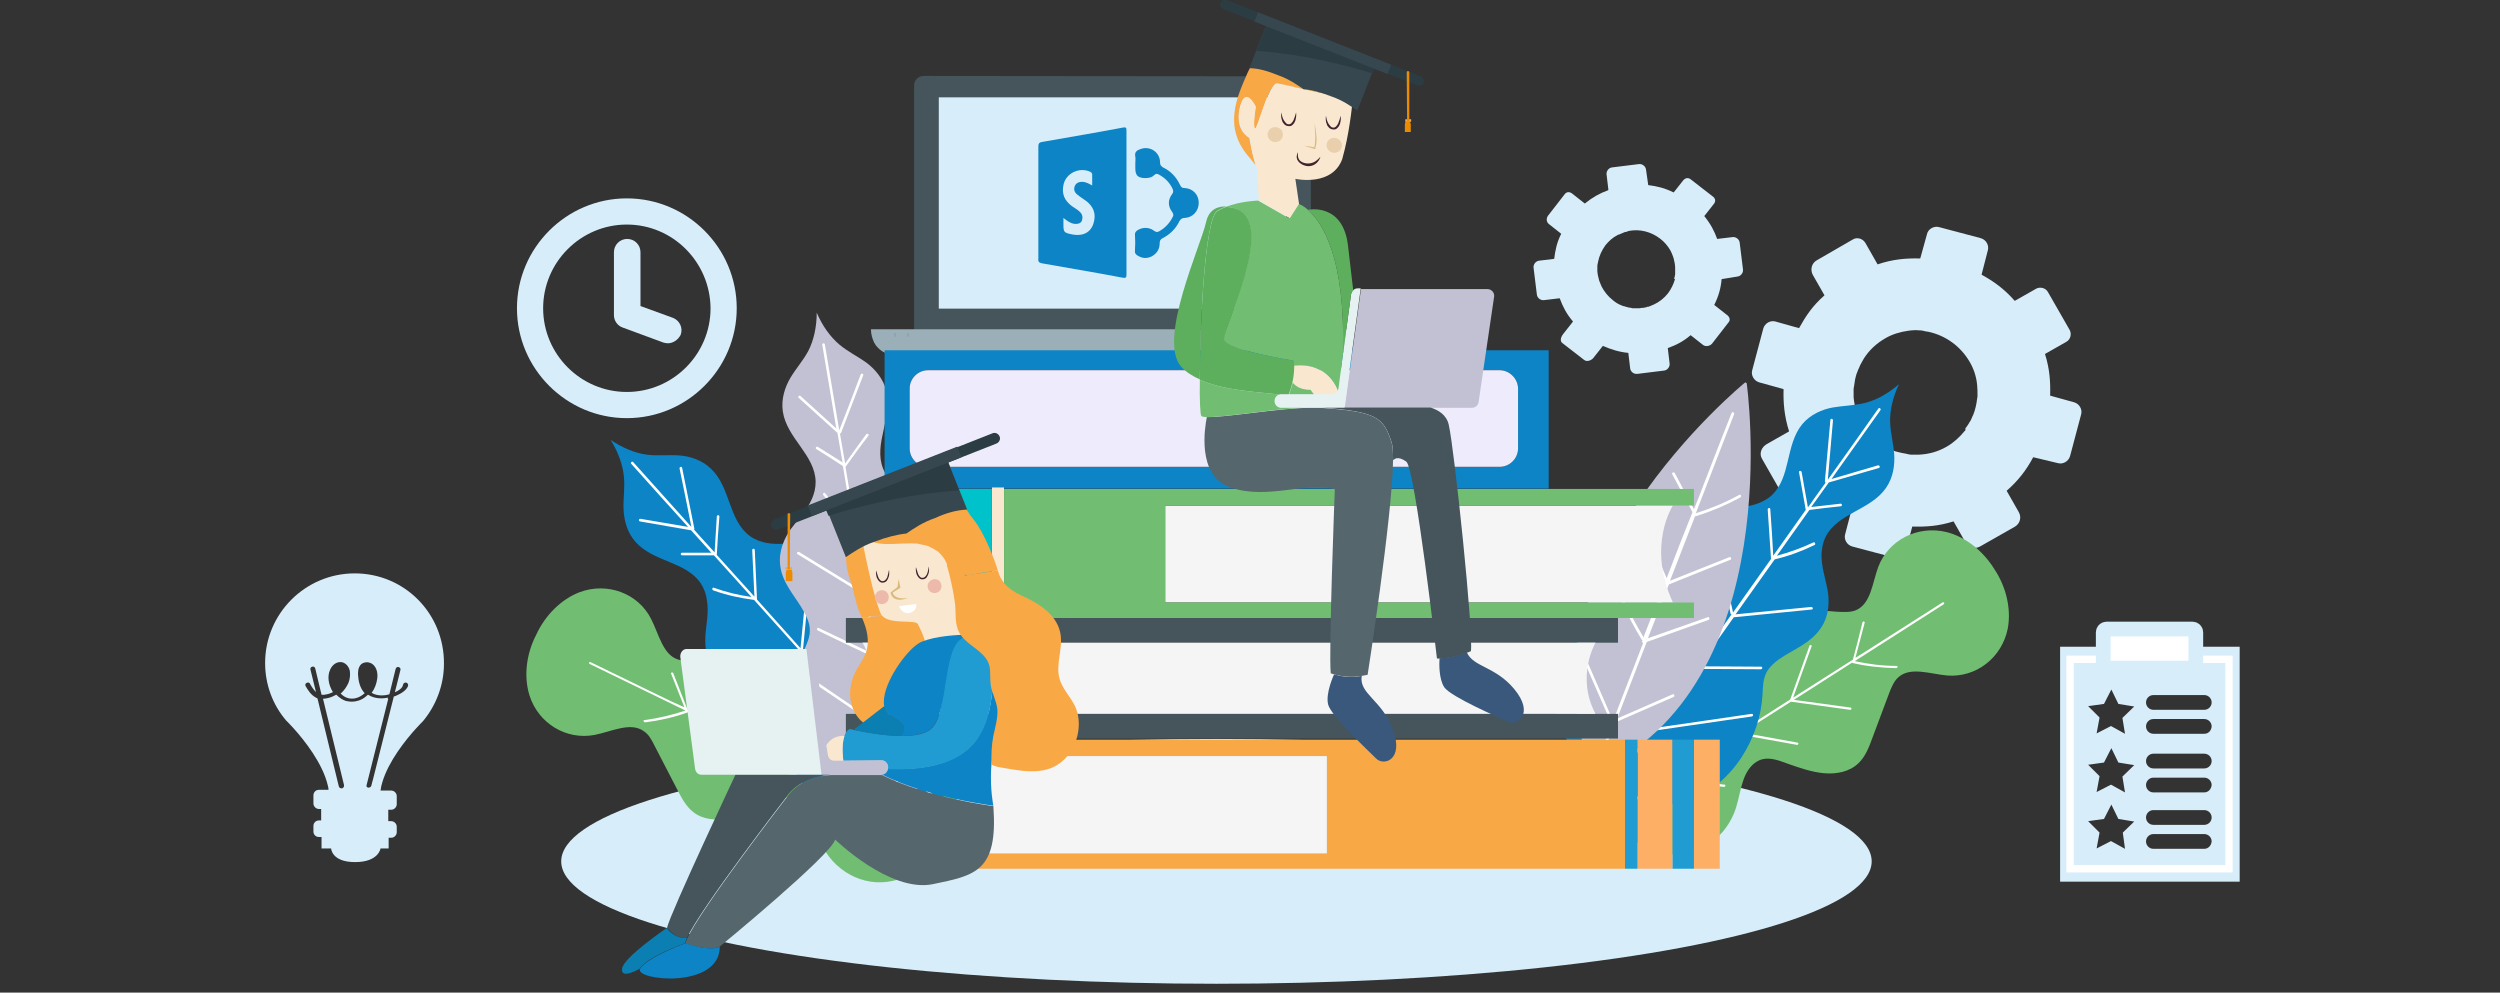<?xml version="1.0" encoding="utf-8"?>
<!-- Generator: Adobe Illustrator 19.1.1, SVG Export Plug-In . SVG Version: 6.00 Build 0)  -->
<svg version="1.1" id="Layer_1" xmlns="http://www.w3.org/2000/svg" xmlns:xlink="http://www.w3.org/1999/xlink" x="0px" y="0px"
	 viewBox="275 7.8 678 269.2" style="enable-background:new 275 7.8 678 269.2;" xml:space="preserve">
<rect x="275" y="7.8" width="678" height="269.2" fill="#333333" stroke="none"/>
<style type="text/css">
	.st0{fill:#45555B;}
	.st1{fill:#9AAFB7;}
	.st2{fill:#90A4AE;}
	.st3{fill:#D7EDF9;}
	.st4{fill:#71BE72;}
	.st5{fill:#FFFFFF;}
	.st6{fill:#0C84C6;}
	.st7{fill:#C1C1D3;}
	.st8{fill:#FEAF66;}
	.st9{fill:#F9A846;}
	.st10{fill:#F5F5F5;}
	.st11{fill:#F9E8CF;}
	.st12{fill:#00C2CB;}
	.st13{fill:#EDEBFC;}
	.st14{fill:#209CD3;}
	.st15{fill:#39587C;}
	.st16{fill:#55676D;}
	.st17{fill:#E6F2F2;}
	.st18{fill:#5DAF5D;}
	.st19{fill:#EACFAC;}
	.st20{fill:#D8BA7C;}
	.st21{fill:#42222F;}
	.st22{fill:#0B7FB2;}
	.st23{fill:#EDB9AB;}
	.st24{fill:#37474F;}
	.st25{fill:#2B3C42;}
	.st26{fill:#ED8B00;}
	.st27{fill:#F4A647;}
	.st28{fill:none;stroke:#FFFFFF;stroke-width:2;stroke-miterlimit:10;}
	.st29{fill:#FFFFFF;stroke:#D7EDF9;stroke-width:4;stroke-miterlimit:10;}
</style>
<g>
	<g id="_Group_6_2_">
		<path id="_Path_4_2_" class="st0" d="M525.5,28.4c-1.5,0-2.6,1.2-2.6,2.6l0,0l0,0v66.1c0,1.5,1.2,2.7,2.6,2.7l0,0h102.4
			c1.5,0,2.6-1.2,2.6-2.6l0,0V31.1c0-1.5-1.2-2.6-2.6-2.6l0,0L525.5,28.4L525.5,28.4z"/>
		<path class="st1" d="M640.4,101.9c0.2-0.2,0.3-0.5,0.5-0.7c0.7-1.1,1.2-2.5,1.2-4.1H511.2c0,1.4,0.4,2.6,0.9,3.7h0
			c0,0,0.1,0.1,0.1,0.1c0,0,0,0,0,0c0.2,0.4,0.4,0.7,0.7,1c0,0,0,0,0,0c0.8,0.9,1.7,1.5,2.8,1.8c0.1,0,0.1,0,0.2,0
			c0.3,0.1,0.7,0.1,1,0.1h119.4C637.9,104,639.3,103.2,640.4,101.9C640.4,101.9,640.4,101.9,640.4,101.9z"/>
		<path id="_Path_7_1_" class="st2" d="M521.5,99.2c-0.3,0-0.6-0.3-0.6-0.6c0-0.3,0.3-0.6,0.6-0.6"/>
		<path id="_Path_9_1_" class="st2" d="M518,99.2c-0.3,0-0.6-0.3-0.6-0.6c0-0.3,0.3-0.6,0.6-0.6"/>
	</g>
	<g id="_Group_2-2_2_">
		<rect x="529.6" y="34.2" class="st3" width="94.2" height="57.3"/>
	</g>
</g>
<path class="st3" d="M752.9,132.3l5.2,9.1c0.8,1.5,2.7,2,4.2,1.1l5.8-3.3l0,0c2.4,2.5,5.6,5.1,9,7l-1.7,6.5
	c-0.4,1.4,0.5,2.9,1.9,3.3l11.3,3c1.4,0.4,2.9-0.5,3.3-1.9l1.7-6.5l0,0c3.7,0.1,7.1-0.1,11.2-1.4l3.3,5.8c0.8,1.3,2.5,1.8,3.9,1
	l9.5-5.4c1.3-0.8,1.8-2.5,1-3.9l-3.3-5.8l0,0c3.2-2.8,5.4-5.7,7.2-9.1l6.7,1.6c1.4,0.4,2.9-0.5,3.3-1.9l3-11.3
	c0.4-1.4-0.5-2.9-1.9-3.3l-6.5-1.8l0,0c0.1-3.7-0.1-7.2-1.4-11.3l5.8-3.3c1.1-0.6,1.5-2.1,0.9-3.2l-5.9-10.3
	c-0.6-1.1-2.1-1.5-3.2-0.9l-5.8,3.3l0,0c-2.8-3.2-5.7-5.3-9-7.1l1.7-6.6c0.4-1.4-0.5-2.9-1.9-3.3l-11.3-3c-1.4-0.4-3,0.5-3.3,1.9
	l-1.8,6.5l-0.1,0.1c-3.7-0.1-7.4,0.2-11.5,1.6l-3.3-5.8c-0.7-1.2-2.3-1.7-3.5-0.9l-9.7,5.6c-1.4,0.8-1.8,2.5-1.1,3.9l3.2,5.6l0,0
	c-3.2,2.8-5,5.5-6.9,8.9l-6.4-1.8c-1.4-0.4-2.9,0.5-3.3,1.9l-3,11.3c-0.4,1.4,0.5,2.9,1.9,3.3l6.5,1.8l0.1,0.1
	c-0.1,3.7,0.2,7.3,1.5,11.4l-5.8,3.3C752.6,129,752,130.9,752.9,132.3z M807.8,124.7c-1.3,1.6-2.9,3.1-4.8,4.2
	c-2.4,1.4-5,2.1-7.6,2.2c-0.3,0-0.5,0-0.8,0c-0.1,0-0.3,0-0.4,0c-0.3,0-0.5,0-0.8,0c-0.3,0-0.5,0-0.8-0.1c-0.1,0-0.3,0-0.4-0.1
	c-0.5-0.1-1.1-0.2-1.6-0.3c-0.1,0-0.3-0.1-0.4-0.1c-0.3-0.1-0.5-0.1-0.8-0.2c-0.1,0-0.3-0.1-0.4-0.1c-0.3-0.1-0.5-0.2-0.8-0.3
	c-0.1-0.1-0.2-0.1-0.4-0.2c-0.2-0.1-0.3-0.2-0.5-0.2c-0.2-0.1-0.4-0.2-0.6-0.3c-0.2-0.1-0.5-0.3-0.7-0.4c-0.3-0.2-0.6-0.4-0.9-0.6
	c-0.2-0.1-0.3-0.2-0.4-0.3c-0.2-0.2-0.4-0.3-0.7-0.5c-0.3-0.3-0.6-0.5-0.9-0.8c-0.2-0.2-0.4-0.4-0.6-0.6c-1-1-1.8-2.1-2.6-3.4
	c-1.3-2.3-2-4.7-2.2-7.1c0-0.4,0-0.8,0-1.2c0-0.3,0-0.5,0-0.8c0-0.3,0-0.5,0.1-0.8c0.1-0.7,0.2-1.3,0.3-2c0.1-0.3,0.1-0.5,0.2-0.8
	c0.1-0.4,0.2-0.8,0.4-1.2c0.1-0.3,0.2-0.5,0.3-0.8c0.1-0.1,0.1-0.2,0.2-0.4c0.1-0.2,0.2-0.5,0.3-0.7c0.2-0.4,0.4-0.7,0.6-1.1
	c0.1-0.2,0.3-0.5,0.4-0.7c1.4-2.2,3.3-4,5.7-5.4c2-1.2,4.2-1.8,6.3-2.1c0.3,0,0.5-0.1,0.8-0.1c0.8-0.1,1.6-0.1,2.4,0
	c0.3,0,0.5,0,0.8,0.1c0.1,0,0.3,0,0.4,0.1c0.4,0.1,0.8,0.1,1.2,0.2c4.5,1,8.5,3.8,11,8c1.2,2,1.9,4.2,2.1,6.4
	c0.1,0.9,0.1,1.9,0.1,2.8c0,0.3,0,0.6-0.1,0.9c-0.1,0.8-0.2,1.5-0.4,2.3c-0.2,0.8-0.4,1.5-0.7,2.2c-0.1,0.1-0.1,0.2-0.2,0.4
	c-0.1,0.2-0.2,0.5-0.3,0.7c-0.1,0.2-0.2,0.5-0.4,0.7c-0.3,0.5-0.5,0.9-0.9,1.4c-0.1,0.1-0.2,0.3-0.3,0.4
	C808.1,124.4,808,124.6,807.8,124.7z"/>
<path class="st3" d="M698.8,100.9l5.8,4.5c0.7,0.6,1.9,0.2,2.5-0.5l2.6-3.3l0,0c2,0.9,4.5,1.7,6.9,1.9l0.5,4.2
	c0.1,0.9,1,1.6,1.9,1.5l7.3-0.9c0.9-0.1,1.6-1,1.5-1.9l-0.5-4.2l0,0c2.2-0.8,4.1-1.7,6.2-3.5l3.3,2.6c0.7,0.6,1.9,0.4,2.5-0.3
	l4.5-5.8c0.6-0.7,0.2-1.6-0.6-2.1l-3.3-2.6l0,0c1.2-2.4,1.8-4.6,2-7l4.3-0.7c0.9-0.1,1.6-1,1.5-1.9l-0.9-7.3c-0.1-0.9-1-1.6-1.9-1.5
	l-4.2,0.5l0,0c-0.8-2.2-1.8-4.1-3.5-6.2l2.6-3.3c0.6-0.7,0.4-1.6-0.4-2.1l-5.8-4.5c-0.7-0.6-1.5-0.5-2.1,0.2l-2.6,3.3l0,0
	c-2.4-1.2-4.5-1.7-6.9-2l-0.6-4.2c-0.1-0.9-1-1.6-1.9-1.5l-7.3,0.9c-0.9,0.1-1.6,1-1.5,1.9l0.5,4.2l-0.1,0.1
	c-2.2,0.8-4.2,1.9-6.3,3.6l-3.3-2.6c-0.7-0.6-1.5-0.7-2.1,0l-4.5,5.8c-0.6,0.7-0.6,1.8,0.2,2.4l3.3,2.6l0,0
	c-1.2,2.4-1.6,4.4-1.9,6.8l-4.1,0.5c-0.9,0.1-1.6,1-1.5,1.9l0.9,7.3c0.1,0.9,1,1.6,1.9,1.5l4.2-0.5l0.1,0c0.8,2.2,1.8,4.2,3.6,6.3
	l-2.6,3.3C698.2,99.3,698,100.4,698.8,100.9z M729.2,83.7c-0.4,1.3-1,2.5-1.8,3.6c-1.1,1.4-2.4,2.4-3.9,3.1
	c-0.2,0.1-0.3,0.1-0.5,0.2c-0.1,0-0.2,0.1-0.2,0.1c-0.2,0.1-0.3,0.1-0.5,0.2c-0.2,0.1-0.3,0.1-0.5,0.1c-0.1,0-0.2,0-0.2,0.1
	c-0.3,0.1-0.7,0.1-1,0.2c-0.1,0-0.2,0-0.3,0c-0.2,0-0.3,0-0.5,0.1c-0.1,0-0.2,0-0.3,0c-0.2,0-0.3,0-0.5,0c-0.1,0-0.2,0-0.3,0
	c-0.1,0-0.2,0-0.4,0c-0.1,0-0.3,0-0.4,0c-0.2,0-0.3,0-0.5-0.1c-0.2,0-0.4-0.1-0.7-0.1c-0.1,0-0.2,0-0.3-0.1c-0.2,0-0.3-0.1-0.5-0.1
	c-0.2-0.1-0.5-0.2-0.7-0.2c-0.2-0.1-0.3-0.1-0.5-0.2c-0.8-0.3-1.6-0.8-2.3-1.4c-1.3-1-2.3-2.3-3-3.6c-0.1-0.2-0.2-0.5-0.3-0.7
	c-0.1-0.2-0.1-0.3-0.2-0.5c-0.1-0.2-0.1-0.3-0.2-0.5c-0.1-0.4-0.2-0.8-0.3-1.2c0-0.2-0.1-0.3-0.1-0.5c0-0.3-0.1-0.5-0.1-0.8
	c0-0.2,0-0.3,0-0.5c0-0.1,0-0.2,0-0.3c0-0.2,0-0.3,0-0.5c0-0.3,0-0.5,0.1-0.8c0-0.2,0.1-0.3,0.1-0.5c0.3-1.6,1-3.1,2-4.5
	c0.9-1.1,2-2.1,3.2-2.7c0.1-0.1,0.3-0.2,0.5-0.2c0.5-0.2,0.9-0.4,1.4-0.6c0.2-0.1,0.3-0.1,0.5-0.1c0.1,0,0.2,0,0.2-0.1
	c0.2-0.1,0.5-0.1,0.7-0.2c2.8-0.5,5.8,0.2,8.3,2.1c1.2,0.9,2.1,2,2.8,3.2c0.3,0.5,0.5,1.1,0.7,1.6c0.1,0.2,0.1,0.4,0.2,0.6
	c0.1,0.5,0.2,0.9,0.3,1.4c0.1,0.5,0.1,1,0.1,1.5c0,0.1,0,0.2,0,0.3c0,0.2,0,0.3,0,0.5s0,0.3,0,0.5c0,0.3-0.1,0.7-0.2,1
	c0,0.1,0,0.2-0.1,0.3C729.3,83.5,729.3,83.6,729.2,83.7z"/>
<g>
	<g>
		<path class="st3" d="M445,121.2c-16.4,0-29.8-13.4-29.8-29.8s13.4-29.8,29.8-29.8c16.4,0,29.8,13.4,29.8,29.8
			S461.4,121.2,445,121.2z M445,68.7c-12.5,0-22.7,10.2-22.7,22.7c0,12.5,10.2,22.7,22.7,22.7c12.5,0,22.7-10.2,22.7-22.7
			C467.6,78.9,457.5,68.7,445,68.7z"/>
	</g>
	<g>
		<path class="st3" d="M456.1,100.9c-0.4,0-0.8-0.1-1.2-0.2l-11.1-4.1c-1.4-0.5-2.3-1.9-2.3-3.3V76.2c0-2,1.6-3.6,3.6-3.6
			c2,0,3.6,1.6,3.6,3.6v14.6l8.8,3.2c1.8,0.7,2.8,2.7,2.1,4.6C458.9,100,457.5,100.9,456.1,100.9z"/>
	</g>
</g>
<path class="st3" d="M378.6,197.3c-1.4,0-2.6-0.3-3.7-1c-0.2,0.2-0.5,0.4-0.7,0.6c-1.1,0.9-2.5,1.3-3.7,1.3c-0.5,0-1.1-0.1-1.6-0.2
	c-0.9-0.3-1.8-0.9-2.6-1.7c-0.7,0.4-1.4,0.7-2.2,0.9c-0.5,0.1-0.9,0.2-1.4,0.2l5.7,23.4c0,0.1,0,0.1,0,0.2h6c0-0.1,0-0.1,0-0.2
	l5.9-23.5C379.7,197.3,379.1,197.3,378.6,197.3z M371.2,163.3c-13.4,0-24.3,10.9-24.3,24.3c0,5.9,2.1,11.4,5.7,15.6c0,0,0,0,0,0
	c0,0,0,0,0.1,0.1c0.3,0.3,1,1,1.9,2c0,0,0,0,0,0c2.9,3.2,7.9,9.5,9.3,15.5c0.1,0.4,0.2,0.8,0.2,1.2h-2.6c-0.9,0-1.5,0.7-1.5,1.5v2.2
	c0,0.8,0.7,1.5,1.5,1.5h0.6v3.1h-0.6c-0.9,0-1.5,0.7-1.5,1.5v1.5c0,0.9,0.7,1.5,1.5,1.5h0.7v3.1h2.6c0,0,0.1,3.7,6.5,3.7
	c6.4,0,6.9-3.7,6.9-3.7h2.2V235h0.7c0.8,0,1.5-0.7,1.5-1.5V232c0-0.8-0.7-1.5-1.5-1.5h-0.8v-3.1h0.8c0.8,0,1.5-0.7,1.5-1.5v-2.2
	c0-0.8-0.7-1.5-1.5-1.5h-2.9c0.1-0.4,0.1-0.8,0.2-1.2c0.1-0.4,0.2-0.8,0.3-1.1c1.7-5.7,6.3-11.4,9-14.4c0,0,0,0,0,0
	c0.9-1,1.6-1.7,1.9-2c0,0,0.1-0.1,0.1-0.1c0,0,0,0,0,0c3.5-4.2,5.7-9.7,5.7-15.6C395.5,174.2,384.7,163.3,371.2,163.3z M382.8,196.3
	c-0.3,0.2-0.7,0.3-1,0.4l-5.6,22.3v0l-0.3,1.1v0l-0.2,0.8c-0.1,0.3-0.4,0.5-0.7,0.5c-0.1,0-0.1,0-0.2,0c-0.3-0.1-0.5-0.4-0.5-0.7
	c0-0.1,0-0.1,0-0.2l5.9-23.5c-0.6,0.1-1.1,0.2-1.7,0.2c-1.4,0-2.6-0.3-3.7-1c-0.2,0.2-0.5,0.4-0.7,0.6c-1.1,0.9-2.5,1.3-3.7,1.3
	c-0.5,0-1.1-0.1-1.6-0.2c-0.9-0.3-1.8-0.9-2.6-1.7c-0.7,0.4-1.4,0.7-2.2,0.9c-0.5,0.1-0.9,0.2-1.4,0.2l5.7,23.4c0,0.1,0,0.1,0,0.2
	c0,0.3-0.2,0.6-0.5,0.7c-0.1,0-0.1,0-0.2,0c-0.3,0-0.6-0.2-0.7-0.5l-0.2-0.8l-5.6-23.1c-0.2-0.1-0.3-0.1-0.4-0.2
	c-1.4-0.7-2.2-2.1-2.8-3.1c-0.2-0.3-0.1-0.8,0.3-0.9c0.3-0.2,0.8-0.1,0.9,0.3c0.5,0.9,1,1.6,1.6,2.2l-1.5-6.1
	c-0.1-0.4,0.1-0.7,0.5-0.8c0.4-0.1,0.7,0.1,0.8,0.5l1.7,7.1c0.5,0.1,1,0,1.4-0.1c0.6-0.1,1.1-0.3,1.7-0.6c-1.2-1.9-1.6-4.2-0.8-6
	c0.5-1.3,1.8-2.4,3.3-2.1c1.2,0.3,2,1.5,2.1,2.6c0.1,0.9,0,2-0.4,3c-0.5,1.1-1.2,2.1-2.1,2.9c0.6,0.6,1.2,1,1.9,1.2
	c1.3,0.4,2.8,0.1,4.1-0.9c0.2-0.1,0.3-0.3,0.5-0.4c-1.4-1.5-1.7-3.5-1.8-5c0-0.5-0.1-2,0.9-2.9c0.5-0.4,1.1-0.5,1.7-0.5
	c0.8,0.1,1.5,0.5,1.9,1.1c0.6,0.8,0.9,2,0.7,3.4c-0.2,1.4-0.7,2.7-1.5,3.8c0.8,0.5,1.8,0.7,2.8,0.7c0.7,0,1.3-0.1,2-0.3l1.7-6.9
	c0.1-0.4,0.5-0.6,0.8-0.5c0.4,0.1,0.6,0.5,0.5,0.8l-1.5,6c0,0,0,0,0.1,0c0.9-0.4,2-1.1,2.1-2c0.1-0.4,0.4-0.6,0.8-0.6
	c0.4,0.1,0.6,0.4,0.6,0.8C385.5,194.5,384.6,195.5,382.8,196.3z"/>
<ellipse class="st3" cx="604.9" cy="241.4" rx="177.7" ry="33.2"/>
<g>
	<g>
		<g>
			<path class="st4" d="M484.6,183.5c3.2,0.8,5.6,3.4,7.1,6.5c1.5,3.1,2.3,6.6,3.1,10.1c0.5,2.2,1,4.6,2.5,6.1
				c1.8,1.8,4.6,2.1,7.3,1.5c2.6-0.5,5.2-1.7,7.8-2.3c8.1-2.1,16.7,1.4,20.4,8.9c2.8,5.7,2.2,13.4-1.1,19.5
				c-2.7,6.4-8.4,11.6-14.6,12.9c-8.1,1.8-16.2-2.8-19.6-10.5c-1.1-2.5-1.8-5.2-3-7.5c-1.2-2.4-3.1-4.5-5.7-4.7
				c-2.1-0.2-4.3,0.8-6.4,1.8c-3.2,1.6-6.5,3.2-9.8,3.9c-3.4,0.7-6.9,0.4-9.5-1.6c-2.1-1.6-3.3-4-4.6-6.5c-2-3.8-3.9-7.6-5.9-11.4
				c-0.8-1.6-1.6-3.2-3-4.1c-3.6-2.6-8.7,0.1-13.3,1c-7.7,1.5-15.3-3.1-17.7-10.7c-1.6-5.1-0.9-11.2,1.8-16.4
				c2.4-5.3,6.8-9.7,11.8-11.6c7.5-2.8,15.9,0.3,19.4,7.3c2.1,4.1,3.2,9.8,7.4,11c1.6,0.5,3.4,0.1,5.1-0.2c4.2-0.8,8.4-1.6,12.6-2.5
				C479.3,183.3,482.1,182.8,484.6,183.5z"/>
		</g>
		<path class="st5" d="M487.2,199.2c-0.2-0.4-0.8-0.2-0.6,0.1c3,5.4,5.5,10.9,7.4,16.5c0.1,0.2,0.2,0.3,0.4,0.3c0,0,0,0-0.1,0
			c-4.9-2.4-9.9-4.8-14.8-7.2c0,0,0,0,0,0c-2.3-4.6-4.6-9.2-6.8-13.8c-0.2-0.4-0.8-0.2-0.6,0.1c2.2,4.4,4.4,8.8,6.6,13.3
			c-5.8-2.8-11.5-5.6-17.3-8.4c-1.3-3.2-2.5-6.5-3.8-9.7c-0.1-0.4-0.8-0.2-0.6,0.1c1.2,3,2.4,6.1,3.6,9.1L457,198
			c-7.3-3.5-14.5-7.1-21.8-10.6c-0.4-0.2-0.7,0.3-0.2,0.5l25.9,12.6c-3.6,1.2-7.3,2.1-11.2,2.6c-0.4,0.1-0.1,0.6,0.3,0.6
			c4-0.5,7.9-1.4,11.5-2.7c0.1,0,0.1-0.1,0.1-0.1l16.9,8.2c-5,1.3-10,2.6-15,3.9c-0.4,0.1-0.1,0.7,0.3,0.6c5.2-1.3,10.4-2.7,15.6-4
			l14.1,6.9c-4.9,1.5-9.7,2.9-14.6,4.4c-0.4,0.1-0.1,0.7,0.3,0.6c5-1.5,10.1-3,15.1-4.5c5.6,2.7,11.3,5.5,16.9,8.2
			c1,0.5,2.1,1,3.1,1.5c-4.8,1.1-9.7,2.2-14.5,3.3c-0.4,0.1-0.1,0.7,0.3,0.6l15.1-3.4c5.9,2.9,11.9,5.8,17.8,8.7
			c0.4,0.2,0.7-0.3,0.2-0.5c-5.7-2.8-11.4-5.5-17.1-8.3c0,0,0-0.1,0-0.1c-2.4-5.1-4.9-10.1-7.3-15.2c-0.2-0.4-0.8-0.2-0.6,0.1
			c2.4,4.9,4.7,9.8,7.1,14.7c0,0,0,0,0,0c0,0-0.1,0-0.1,0l-20.2-9.8c0.1-0.2-0.1-0.6-0.4-0.5c0,0,0,0,0,0c0,0,0.1-0.1,0-0.2
			C492.8,210.2,490.3,204.6,487.2,199.2z"/>
	</g>
	<g>
		<g>
			<path class="st6" d="M543.1,201.5c1.1,7.8-3,13.8-7.9,18.1l-6.4,6.2c-4.5,4.8-10.7,8.6-18.4,7.2c-5.6-1-11.4-4.9-15.6-9.8
				c-4.2-4.9-6.9-10.9-7.8-16.6c-0.3-2-0.5-4.2-1.9-6c-0.9-1.2-2.2-2.1-3.4-2.8c-4.3-2.3-9.2-3.4-12.5-7.3
				c-2.5-3.1-3.1-6.9-2.9-10.2c0.2-3.3,1-6.3,0.4-9.8c-0.2-1.5-0.7-3-1.6-4.4c-4-6.1-12.9-5.8-17.8-11.4c-2.3-2.6-3.1-6-3.2-8.9
				c-0.1-2.9,0.4-5.7,0.1-8.7c-0.3-3.3-1.6-6.8-3.6-10c3.1,2.1,6.6,3.6,9.8,4c3,0.4,5.7,0,8.7,0.2c2.9,0.2,6.2,1.2,8.7,3.6
				c5.4,5.1,4.7,14,10.6,18.3c1.4,1,2.9,1.5,4.3,1.8c3.4,0.7,6.5,0,9.8,0c3.3-0.1,7.1,0.6,10,3.3c3.7,3.4,4.6,8.4,6.7,12.8
				c0.6,1.3,1.5,2.6,2.6,3.6c1.8,1.5,3.9,1.8,5.9,2.2c5.6,1.2,11.5,4.1,16.2,8.5C538.7,189.9,542.3,195.9,543.1,201.5z"/>
		</g>
		<path class="st5" d="M523.6,183.6c-2.5,9.3-4.4,18.8-5.8,28.4c-4.5-5-9-10.1-13.6-15.1c0,0,0,0,0-0.1c1.1-7.4,2.2-14.8,3.3-22.2
			c0.1-0.4-0.6-0.6-0.7-0.2c-1.1,7.3-2.2,14.5-3.3,21.8c-3.7-4.1-7.3-8.2-11-12.2c0.1,0,0.3-0.1,0.3-0.3c0.7-6.7,1.3-13.5,1.8-20.3
			c0-0.5-0.7-0.5-0.7,0c-0.5,6.7-1.1,13.5-1.8,20.2c-3.9-4.4-7.9-8.8-11.8-13.2c0,0,0,0,0,0c-0.2-4.5-0.4-8.9-0.6-13.4
			c0-0.5-0.7-0.5-0.7,0c0.2,4.2,0.4,8.4,0.6,12.6l-10.2-11.3c0,0,0-0.1,0-0.1c0.2-3.4,0.4-6.9,0.7-10.3c0-0.5-0.7-0.5-0.7,0
			c-0.2,3.2-0.4,6.5-0.6,9.7c-0.7-0.7-1.3-1.5-2-2.2c-1.2-1.3-2.4-2.6-3.6-4c0.1-0.1,0.2-0.2,0.1-0.3c-1.1-5.5-2.2-10.9-3.3-16.4
			c-0.1-0.5-0.8-0.3-0.7,0.2c1.1,5.3,2.2,10.6,3.2,15.8c-5.3-5.9-10.5-11.7-15.8-17.6c-0.3-0.3-0.8,0.2-0.5,0.5
			c5.1,5.7,10.2,11.4,15.4,17.1c-4.3-0.7-8.6-1.5-12.9-2.2c-0.4-0.1-0.6,0.6-0.2,0.7c4.6,0.8,9.2,1.6,13.8,2.4c0,0,0,0,0.1,0
			l5.5,6.1c-2.6,0-5.3,0-7.9,0c-0.5,0-0.5,0.7,0,0.7c2.9,0,5.7,0,8.6,0l10.2,11.3c-3.5-0.5-6.9-1.3-10.2-2.5
			c-0.4-0.2-0.6,0.5-0.2,0.7c3.6,1.3,7.3,2.1,11.1,2.6l12.2,13.6c-6.9,0.1-13.8,0.2-20.6,0.4c-0.5,0-0.5,0.7,0,0.7
			c7.1-0.1,14.2-0.2,21.2-0.4c0,0,0,0,0,0l10.9,12.1c-5.6,0.7-11.1,1.3-16.7,2c-0.5,0.1-0.3,0.7,0.2,0.7c5.7-0.7,11.4-1.4,17.1-2
			l12.6,14c0.2,0.2,0.4,0.4,0.6,0.6c-8.8-0.3-17.6-0.5-26.3-0.8c-0.5,0-0.5,0.7,0,0.7c9,0.3,18,0.5,27,0.8c6.3,7,12.5,14,18.8,20.9
			c0.3,0.3,0.8-0.2,0.5-0.5c-6.2-6.9-12.4-13.8-18.6-20.7c0.1-0.1,0.1-0.1,0.1-0.2c1.3-9.6,3.3-19.2,5.8-28.6
			C524.4,183.4,523.7,183.2,523.6,183.6z"/>
	</g>
	<g>
		<g>
			<path class="st7" d="M543.2,210.1c-3.2,7.2-9.9,10.1-16.4,11l-8.8,1.8c-6.3,1.6-13.6,1.6-19.4-3.8c-4.2-3.9-7-10.2-7.9-16.6
				c-0.9-6.4,0-12.9,2.3-18.2c0.8-1.9,1.8-3.8,1.6-6.1c-0.1-1.5-0.7-2.9-1.4-4.2c-2.3-4.3-6-7.8-6.6-12.8c-0.5-3.9,1.1-7.5,3-10.1
				c1.9-2.6,4.2-4.8,5.6-8c0.6-1.4,1-2.9,1-4.6c-0.1-7.3-7.8-11.8-8.9-19.1c-0.5-3.4,0.6-6.7,2.1-9.2c1.5-2.5,3.4-4.6,4.8-7.2
				c1.5-2.9,2.3-6.6,2.3-10.4c1.5,3.5,3.6,6.5,6.2,8.7c2.3,1.9,4.8,3.1,7.2,4.8c2.3,1.7,4.6,4.3,5.5,7.7c1.8,7.2-3.6,14.3-0.9,21.1
				c0.6,1.5,1.6,2.8,2.7,3.8c2.5,2.4,5.5,3.5,8.3,5.2c2.8,1.7,5.6,4.3,6.7,8.2c1.3,4.9-0.6,9.6-1.1,14.4c-0.2,1.4-0.2,3,0.3,4.4
				c0.7,2.2,2.4,3.6,3.8,5c4.1,4,7.5,9.6,9.1,15.9C545.8,198,545.6,204.9,543.2,210.1z"/>
		</g>
		<path class="st5" d="M536.4,184.6c-7.1,6.5-13.8,13.5-20.1,20.9c-1.1-6.7-2.2-13.3-3.4-20c0,0,0,0,0.1,0
			c4.9-5.6,9.8-11.3,14.7-16.9c0.3-0.3-0.2-0.9-0.5-0.5c-4.8,5.5-9.6,11.1-14.4,16.6c-0.9-5.4-1.8-10.8-2.7-16.2
			c0.1,0.1,0.3,0,0.4-0.1c4.2-5.3,8.4-10.7,12.4-16.1c0.3-0.4-0.3-0.8-0.6-0.4c-4,5.4-8.1,10.8-12.3,16.1c-1-5.8-2-11.7-2.9-17.5
			c0,0,0,0,0,0c2.2-3.9,4.4-7.7,6.6-11.6c0.2-0.4-0.4-0.8-0.6-0.4c-2.1,3.6-4.2,7.3-6.3,10.9l-2.5-15c0,0,0.1,0,0.1-0.1
			c2-2.8,4-5.6,6.1-8.3c0.3-0.4-0.3-0.8-0.6-0.4c-1.9,2.6-3.8,5.2-5.7,7.9c-0.2-1-0.3-2-0.5-2.9c-0.3-1.7-0.6-3.5-0.9-5.2
			c0.1,0,0.2-0.1,0.3-0.2c2-5.2,4-10.4,6-15.6c0.2-0.4-0.5-0.7-0.7-0.2c-1.9,5-3.8,10.1-5.8,15.1c-1.3-7.8-2.6-15.5-3.9-23.3
			c-0.1-0.5-0.8-0.3-0.7,0.1c1.3,7.6,2.5,15.1,3.8,22.7c-3.2-2.9-6.5-5.9-9.7-8.8c-0.3-0.3-0.9,0.2-0.5,0.5
			c3.5,3.1,6.9,6.3,10.4,9.4c0,0,0,0,0.1,0l1.4,8.1c-2.2-1.4-4.5-2.8-6.7-4.2c-0.4-0.2-0.8,0.3-0.4,0.6c2.4,1.5,4.8,3,7.2,4.6
			l2.5,15c-2.7-2.3-5.1-4.8-7.3-7.6c-0.3-0.4-0.8,0.1-0.5,0.5c2.4,3,5,5.7,8,8.2l3,18c-5.9-3.6-11.7-7.2-17.6-10.8
			c-0.4-0.2-0.8,0.4-0.4,0.6c6,3.7,12.1,7.4,18.1,11.1c0,0,0,0,0,0l2.7,16.1c-5-2.4-10.1-4.8-15.1-7.2c-0.4-0.2-0.6,0.5-0.2,0.7
			c5.2,2.5,10.3,5,15.5,7.4l3.1,18.6c0,0.3,0.1,0.6,0.1,0.8c-7.3-4.9-14.6-9.9-21.8-14.8c-0.4-0.3-0.8,0.3-0.4,0.6
			c7.5,5.1,14.9,10.1,22.4,15.2c1.5,9.2,3.1,18.5,4.6,27.7c0.1,0.5,0.8,0.3,0.7-0.1c-1.5-9.2-3.1-18.3-4.6-27.5c0.1,0,0.2,0,0.2-0.1
			c6.3-7.4,13.1-14.4,20.2-21C537.2,184.8,536.7,184.3,536.4,184.6z"/>
	</g>
</g>
<g>
	<g>
		<g>
			<path class="st4" d="M752.5,172.9c-3.1,1.2-5.2,4-6.4,7.3c-1.2,3.2-1.5,6.8-1.9,10.4c-0.2,2.3-0.5,4.7-1.8,6.4
				c-1.6,2-4.4,2.6-7,2.4c-2.7-0.2-5.3-1.1-8-1.4c-8.3-1.1-16.5,3.3-19.2,11.1c-2.1,6-0.7,13.6,3.3,19.2c3.4,6,9.7,10.6,16,11.2
				c8.3,0.8,15.8-4.7,18.3-12.6c0.8-2.6,1.2-5.3,2.1-7.8c0.9-2.5,2.6-4.8,5.1-5.4c2.1-0.5,4.4,0.3,6.5,1.1c3.4,1.2,6.8,2.4,10.2,2.7
				c3.4,0.3,6.9-0.4,9.3-2.7c1.9-1.8,2.9-4.4,3.8-6.9c1.5-4,3-8,4.5-12c0.6-1.6,1.3-3.3,2.5-4.4c3.3-3,8.7-0.9,13.3-0.5
				c7.8,0.6,14.8-4.8,16.4-12.7c1-5.3-0.4-11.3-3.6-16.1c-3-4.9-7.8-8.8-13-10.1c-7.8-1.9-15.7,2.1-18.5,9.4
				c-1.6,4.3-2,10.1-6.1,11.8c-1.5,0.6-3.3,0.5-5.1,0.4c-4.3-0.3-8.5-0.7-12.8-1C757.7,172.2,754.9,172,752.5,172.9z"/>
		</g>
		<path class="st5" d="M751.7,188.8c0.2-0.4,0.8-0.3,0.6,0.1c-2.4,5.7-4.2,11.5-5.4,17.2c0,0.2-0.2,0.3-0.4,0.3c0,0,0,0,0.1,0
			c4.6-3,9.3-5.9,13.9-8.9c0,0,0,0,0,0c1.7-4.8,3.5-9.7,5.2-14.5c0.1-0.4,0.8-0.3,0.6,0.1c-1.7,4.6-3.3,9.3-5,13.9
			c5.4-3.4,10.8-6.9,16.2-10.3c0.9-3.4,1.8-6.7,2.6-10.1c0.1-0.4,0.7-0.3,0.6,0.1c-0.8,3.2-1.7,6.3-2.5,9.5l3.2-2
			c6.8-4.3,13.6-8.7,20.4-13c0.4-0.2,0.7,0.2,0.3,0.5L778,187.1c3.7,0.8,7.5,1.3,11.4,1.3c0.4,0,0.2,0.6-0.2,0.6
			c-4.1-0.1-8-0.5-11.8-1.4c-0.1,0-0.1-0.1-0.1-0.1l-15.8,10.1c5.1,0.7,10.3,1.4,15.4,2.1c0.4,0.1,0.2,0.7-0.2,0.6
			c-5.3-0.7-10.7-1.5-16-2.2l-13.2,8.4c5,0.9,10,1.8,15,2.7c0.4,0.1,0.2,0.7-0.2,0.6c-5.2-0.9-10.4-1.9-15.6-2.8
			c-5.3,3.4-10.6,6.8-15.9,10.1c-1,0.6-1.9,1.2-2.9,1.9c4.9,0.5,9.9,1.1,14.8,1.6c0.4,0,0.2,0.7-0.2,0.6l-15.4-1.7
			c-5.6,3.5-11.1,7.1-16.7,10.6c-0.4,0.2-0.7-0.2-0.3-0.5c5.3-3.4,10.7-6.8,16-10.2c0,0,0-0.1,0-0.1c1.8-5.3,3.7-10.6,5.5-15.9
			c0.1-0.4,0.8-0.3,0.6,0.1c-1.8,5.1-3.6,10.3-5.4,15.4c0,0,0,0,0,0c0,0,0.1,0,0.1,0l19-12.1c-0.2-0.2,0-0.6,0.4-0.5c0,0,0,0,0,0
			c0,0-0.1-0.1-0.1-0.2C747.5,200.3,749.3,194.5,751.7,188.8z"/>
	</g>
	<g>
		<g>
			<path class="st6" d="M696.5,197.5c-0.2,7.9,4.5,13.4,10,17.1l7.1,5.4c5,4.2,11.6,7.4,19.1,5c5.4-1.7,10.8-6.1,14.4-11.5
				c3.6-5.4,5.6-11.6,5.9-17.4c0.1-2,0.1-4.2,1.2-6.2c0.8-1.3,1.9-2.3,3.1-3.2c4-2.8,8.8-4.4,11.6-8.7c2.2-3.3,2.3-7.2,1.7-10.4
				c-0.6-3.2-1.7-6.2-1.6-9.7c0.1-1.5,0.4-3.1,1.1-4.5c3.3-6.5,12.2-7.2,16.4-13.3c2-2.9,2.4-6.3,2.2-9.2c-0.2-2.9-1-5.6-1.1-8.6
				c-0.1-3.3,0.8-6.9,2.4-10.3c-2.9,2.5-6.1,4.3-9.3,5.1c-2.9,0.7-5.7,0.7-8.6,1.2c-2.9,0.5-6.1,1.9-8.3,4.5
				c-4.7,5.7-3,14.5-8.4,19.4c-1.2,1.1-2.7,1.8-4.1,2.3c-3.3,1.1-6.5,0.8-9.7,1.1c-3.2,0.3-7,1.5-9.6,4.4c-3.3,3.8-3.6,8.9-5.2,13.4
				c-0.5,1.4-1.2,2.8-2.2,3.8c-1.6,1.7-3.7,2.2-5.7,2.8c-5.4,1.8-10.9,5.4-15.2,10.3C699.5,185.4,696.7,191.8,696.5,197.5z"/>
		</g>
		<path class="st5" d="M713.8,177.5c3.6,9,6.6,18.2,9,27.6c3.9-5.5,7.8-11,11.7-16.5c0,0,0,0,0-0.1c-1.9-7.2-3.9-14.4-5.8-21.6
			c-0.1-0.4,0.5-0.7,0.7-0.3c1.9,7.1,3.8,14.2,5.7,21.2c3.2-4.5,6.3-8.9,9.5-13.4c-0.2,0-0.3-0.1-0.3-0.3
			c-1.5-6.6-2.9-13.3-4.1-19.9c-0.1-0.5,0.6-0.5,0.7-0.1c1.2,6.6,2.6,13.2,4.1,19.8c3.4-4.8,6.8-9.6,10.3-14.5c0,0,0,0,0,0
			c-0.3-4.5-0.6-8.9-0.9-13.4c0-0.5,0.7-0.6,0.7-0.1c0.3,4.2,0.6,8.4,0.8,12.6l8.8-12.4c0,0,0-0.1,0-0.1c-0.6-3.4-1.2-6.8-1.8-10.1
			c-0.1-0.5,0.6-0.5,0.7-0.1c0.6,3.2,1.1,6.4,1.7,9.6c0.6-0.8,1.2-1.6,1.7-2.4c1-1.4,2.1-2.9,3.1-4.3c-0.1-0.1-0.2-0.2-0.2-0.3
			c0.5-5.6,1-11.1,1.5-16.7c0-0.5,0.7-0.4,0.7,0.1c-0.5,5.4-0.9,10.7-1.4,16.1c4.6-6.4,9.1-12.8,13.7-19.3c0.3-0.4,0.8,0.1,0.6,0.4
			c-4.4,6.2-8.9,12.5-13.3,18.7c4.2-1.2,8.4-2.5,12.6-3.7c0.4-0.1,0.7,0.5,0.3,0.7c-4.5,1.3-9,2.6-13.5,3.9c0,0,0,0-0.1,0l-4.8,6.7
			c2.6-0.3,5.2-0.6,7.9-0.9c0.5-0.1,0.6,0.7,0.1,0.7c-2.8,0.3-5.7,0.6-8.5,1l-8.8,12.4c3.4-0.9,6.7-2.1,9.9-3.6
			c0.4-0.2,0.7,0.5,0.3,0.7c-3.5,1.7-7,3-10.8,3.9l-10.6,14.9c6.8-0.7,13.7-1.3,20.5-2c0.5,0,0.6,0.7,0.1,0.7
			c-7,0.7-14.1,1.4-21.1,2.1c0,0,0,0,0,0l-9.4,13.3c5.6,0,11.2,0.1,16.8,0.1c0.5,0,0.4,0.7-0.1,0.7c-5.7,0-11.5-0.1-17.2-0.1
			l-10.9,15.3c-0.2,0.2-0.3,0.5-0.5,0.7c8.7-1.3,17.4-2.5,26.1-3.8c0.5-0.1,0.6,0.6,0.1,0.7c-8.9,1.3-17.8,2.6-26.8,3.9
			c-5.4,7.6-10.9,15.3-16.3,22.9c-0.3,0.4-0.8-0.1-0.6-0.4c5.4-7.6,10.7-15.1,16.1-22.7c-0.1,0-0.1-0.1-0.2-0.2
			c-2.4-9.4-5.5-18.7-9-27.7C713,177.3,713.6,177,713.8,177.5z"/>
	</g>
	<g>
		<path class="st7" d="M748.3,111.5c0,0-64.3,52.4-41.3,105.6l0.4,0.2c53-23.5,41.3-105.6,41.3-105.6L748.3,111.5z"/>
		<path class="st5" d="M711.3,162.5c-0.2-0.4,0.5-0.7,0.7-0.3c2.3,6.4,5.1,12.4,8.6,18.2c0.1,0.2,0,0.4-0.1,0.5c0,0,0.1,0,0.1,0
			c2-5.1,4-10.2,6-15.3c0,0,0,0,0,0c-2.2-5.2-4.5-10.5-6.7-15.7c-0.2-0.4,0.5-0.7,0.7-0.3c2.1,5,4.3,10,6.4,15c2.3-6,4.6-12,7-17.9
			c-1.8-3.4-3.7-6.9-5.5-10.3c-0.2-0.4,0.4-0.7,0.7-0.3c1.7,3.3,3.5,6.5,5.2,9.8l1.4-3.5c2.9-7.5,5.8-15.1,8.8-22.6
			c0.2-0.4,0.8-0.2,0.7,0.3l-10.4,26.9c4.1-1.3,8-2.9,11.8-5c0.4-0.2,0.7,0.4,0.3,0.7c-3.9,2.1-7.9,3.8-12.1,5.1c-0.1,0-0.1,0-0.2,0
			l-6.8,17.5c5.4-2.1,10.7-4.3,16.1-6.4c0.4-0.2,0.7,0.5,0.3,0.7c-5.6,2.2-11.2,4.5-16.7,6.7l-5.7,14.6c5.4-1.9,10.8-3.8,16.2-5.7
			c0.4-0.2,0.7,0.5,0.3,0.7c-5.6,2-11.2,4-16.8,6c-2.3,5.9-4.5,11.7-6.8,17.6c-0.4,1.1-0.8,2.1-1.3,3.2c5-2.2,10.1-4.4,15.1-6.6
			c0.4-0.2,0.7,0.5,0.3,0.7l-15.8,6.9c-2.4,6.1-4.8,12.3-7.2,18.4c-0.2,0.4-0.8,0.2-0.7-0.3c2.3-5.9,4.6-11.8,6.9-17.7
			c0,0-0.1-0.1-0.1-0.1c-2.5-5.7-5-11.4-7.5-17.1c-0.2-0.4,0.5-0.7,0.7-0.3c2.4,5.5,4.8,11,7.2,16.6c0,0,0,0,0,0c0,0,0.1,0,0.1,0
			l8.1-21c-0.3-0.1-0.4-0.5-0.1-0.7c0,0,0,0,0,0c-0.1,0-0.1-0.1-0.2-0.1C716.5,175.1,713.6,169,711.3,162.5z"/>
	</g>
</g>
<g>
	<polygon class="st0" points="713.8,175.4 713.8,182.1 707.7,182.1 508.9,182.1 504.4,182.1 504.4,175.4 521.6,175.4 528.7,175.4 
		534.5,175.4 544,175.4 547.3,175.4 	"/>
	<polygon class="st0" points="713.8,201.4 713.8,208.1 504.4,208.1 504.4,201.4 508.9,201.4 707.7,201.4 	"/>
	<rect x="734.4" y="208.4" class="st8" width="7" height="35"/>
	<rect x="719.1" y="208.4" class="st8" width="9.5" height="35"/>
	<polygon class="st9" points="715.7,208.4 715.7,243.4 528.7,243.4 528.7,239.2 534.4,239.2 634.8,239.2 634.8,212.9 534.4,212.9 
		528.7,212.9 528.7,208.4 	"/>
	<path class="st10" d="M634.8,212.9v26.3H534.4c7.2-15.5,0-26.3,0-26.3H634.8z"/>
	<path class="st10" d="M508.9,182.1h198.8c0,0-5.4,9.1,0,19.3H508.9C513.8,189.1,508.9,182.1,508.9,182.1z"/>
	<rect x="544" y="139.4" class="st11" width="3.3" height="35"/>
	<rect x="528.7" y="140.4" class="st11" width="5.8" height="35"/>
	<path class="st10" d="M591,144.9h137.7c0,0-7.2,10.8,0,26.3H591V144.9z"/>
	<rect x="534.5" y="140.4" class="st12" width="9.5" height="35"/>
	<rect x="521.6" y="140.4" class="st12" width="7" height="35"/>
	<polygon class="st4" points="734.4,171.2 734.4,175.4 713.8,175.4 547.3,175.4 547.3,140.4 695,140.4 734.4,140.4 734.4,144.9 
		728.7,144.9 591,144.9 591,171.2 728.7,171.2 	"/>
	<path class="st6" d="M695,102.8v37.5H547.3v-0.3H544v0.3h-9.5h-5.8h-7h-6.8v-37.5h15.1h162.8H695z M686.7,129.4v-16.2
		c0-2.8-2.3-5-5-5h-155c-2.8,0-5,2.3-5,5v16.2c0,2.8,2.3,5,5,5h155C684.4,134.4,686.7,132.2,686.7,129.4z"/>
	<path class="st13" d="M686.7,113.2v16.2c0,2.8-2.3,5-5,5h-155c-2.8,0-5-2.3-5-5v-16.2c0-2.8,2.3-5,5-5h155
		C684.4,108.2,686.7,110.5,686.7,113.2z"/>
	<rect x="715.7" y="208.4" class="st14" width="3.4" height="35"/>
	<rect x="728.6" y="208.4" class="st14" width="5.8" height="35"/>
</g>
<g>
	<path class="st15" d="M685.6,194.6c5.7,6.8,0.9,10.2-1.7,8.9c-2.6-1.2-15.4-6.7-17.2-9.3c-1.5-2.2-1.4-6.5-1.3-7.9
		c2.6,0,5.9-1.1,7.4-1.6C674.5,188.7,680.5,188.5,685.6,194.6z"/>
	<path class="st7" d="M662.9,118.3h-23.2l4.4-32.1h34.3c1.1,0,2,1,1.8,2.1l-4.2,28.5c-0.1,0.9-0.9,1.6-1.8,1.6H662.9z"/>
	<path class="st0" d="M672.9,184.8c-1.6,0.6-4.8,1.6-7.4,1.6c-0.3,0-0.5,0-0.8,0c0,0-5.9-51.5-8.3-53.4c-2.5-1.8-3.4-0.5-3.4-0.5
		h-0.2c0-2.3-0.1-4-0.4-4.8c-2.2-6.6-3.8-8.3-19.4-9.4h6.7h23.2c2.2,0.7,4.4,2,5,4.7c1.5,6.4,6.8,56.8,6,61.4
		C673.9,184.4,673.5,184.6,672.9,184.8z"/>
	<path class="st15" d="M652.8,205.7c3,8.3-2.6,9.9-4.6,7.8c-2.1-2.1-12.2-11.5-13-14.6c-0.8-3.1,1.6-8.2,1.6-8.2
		c1.4,0.4,4.3,1.1,7.5,0.4C643.5,196,649.8,197.6,652.8,205.7z"/>
	<path class="st16" d="M644.3,191.1c-3.2,0.6-6,0-7.5-0.4c-0.6-0.2-0.9-0.3-0.9-0.3c-0.6-5.8,1.1-49.9,1.1-49.9
		c-7.3-2.3-18.1,3-28.3-0.5c-9.3-3.1-6.9-16.6-6.4-19.1c4.7,0.2,20.1-2.5,28.1-2.5h2.6c15.6,1,17.2,2.7,19.4,9.4
		c0.3,0.9,0.4,2.5,0.4,4.8c-0.2,15.4-6.9,58.2-6.9,58.2C645.3,190.9,644.8,191,644.3,191.1z"/>
	<path class="st9" d="M643,32.8c-0.8,0.4,0.6,1.5-1.1,1.4c-6.8-0.3-18.9-3.6-20.7-3.6c-2.3,0-5.2,12.5-5.9,12.2
		c-0.7-0.3,0.2-5.9,0.2-5.9s-2.8-6-4.3,0.2c-1.4,6.2,2.6,8.1,2.6,8.1c0.5,2.8,1.3,6.1,1.7,7.4l-1.5-1.9c-7.7-8.5-3.3-17-0.6-23.3
		c2.7-6.4,8.8-3.4,11.5-3c2.7,0.4,3.3-4.4,5.5-4.6c2.2-0.2,1.2,3.8,2.9,4.1c1.7,0.3,2.8-3.3,5.1-3c2.3,0.3,2.2,4.5,3.1,4.7
		c0.9,0.2-1,0,1.2,0.3"/>
	<path class="st17" d="M644,86.2l-4.4,32.1H633h-2.6h-7.9c-0.8,0-1.6-0.6-1.8-1.4c-0.3-1,0.3-1.9,1.2-2.2c0.9,0.1,1.8,0.3,2.4,0.4
		c0,0,0.1-0.2,0.2-0.5l6.7,0l5,0c0.7,0,1.3-0.4,1.6-0.9c0.1-0.2,0.2-0.4,0.2-0.7l1.2-9.1l2.2-16.3c0.1-0.5,0.3-0.9,0.6-1.1
		c0.3-0.3,0.7-0.5,1.2-0.5H644z"/>
	<path class="st18" d="M642,86.6L642,86.6c-0.3,0.3-0.5,0.7-0.6,1.1l-2.2,16.3c0.8-26.5-5.7-36-9.5-39.3c0,0,9.6-2.1,10.9,9.9
		C642,86.6,642,86.6,642,86.6z"/>
	<path class="st4" d="M629.7,64.7c3.8,3.3,10.3,12.8,9.5,39.3l-1.2,9.1c0,0.2-0.1,0.4-0.2,0.7c0,0-2.5-8-11.9-6.7
		c0-0.5-0.1-1-0.2-1.5c0,0-18.6-3-18.8-5.8c-0.3-2.9,14.1-31.1,3.5-35.3c0,0-1.3-0.5-2.9-0.6c4.1-1.6,8.7-1.7,8.7-1.7l8.4,4.8
		l2.5-3.9C627.2,63.1,628.3,63.4,629.7,64.7z"/>
	<path class="st11" d="M637.8,113.8c-0.3,0.6-0.9,0.9-1.6,0.9l-5,0l-0.9-1.2c-3.3,0.1-4.7-1.8-4.9-2c0.3-1.3,0.5-2.9,0.4-4.5
		C635.3,105.8,637.8,113.8,637.8,113.8z"/>
	<path class="st4" d="M630.4,113.5l0.9,1.2l-6.7,0c0.2-0.6,0.7-1.8,1-3.2C625.6,111.7,627.1,113.6,630.4,113.5z"/>
	<path class="st4" d="M602.2,120.9c-0.7,0-1.2-0.1-1.4-0.3c-0.3-0.4-0.5-4.3-0.4-9.8c6.7,3,16.1,3.3,21.5,4
		c-0.9,0.3-1.4,1.2-1.2,2.2c0.2,0.8,0.9,1.4,1.8,1.4h7.9C622.3,118.3,607,121.1,602.2,120.9z"/>
	<path class="st18" d="M625.5,111.5c-0.3,1.4-0.7,2.5-1,3.2l-2,0c-0.2,0-0.4,0-0.6,0.1c-5.4-0.7-14.8-1-21.5-4
		c0-15.4,1.4-43.6,4.7-45.7c0.8-0.5,1.6-0.9,2.5-1.2c1.6,0.1,2.9,0.6,2.9,0.6c10.6,4.2-3.8,32.5-3.5,35.3c0.3,2.9,18.8,5.8,18.8,5.8
		c0.1,0.5,0.2,1,0.2,1.5C626,108.6,625.8,110.2,625.5,111.5z"/>
	<path class="st18" d="M602.1,68c0.8-3.6,3.4-4.3,5.5-4.2c-0.9,0.3-1.7,0.7-2.5,1.2c-3.3,2.1-4.7,30.3-4.7,45.7
		c-2-0.9-3.8-2-5.1-3.5C588.9,99.9,600.7,74.4,602.1,68z"/>
	<path class="st11" d="M641.9,34.2c-0.2,2.7-1.1,10.5-2.8,16.4c0,0,0,0.1,0,0.1c-2.6,7.7-12.4,5.7-12.8,5.6c0,0,0,0,0,0l1,6.8
		l-2.5,3.9l-8.4-4.8l-0.5-8.7c0,0-0.2-0.7-0.9-2.9c-0.4-1.3-0.6-2.4-1.1-5.6c0,0-4-1.9-2.6-8.1c1.4-6.2,4.3-0.2,4.3-0.2
		s-0.9,5.6-0.2,5.9c0.7,0.3,3.6-12.2,5.9-12.2C623,30.5,635.1,33.9,641.9,34.2z"/>
	<path class="st11" d="M639.1,50.6c0,0,0,0.1,0,0.1C639.1,50.6,639.1,50.6,639.1,50.6L639.1,50.6z"/>
	<path class="st19" d="M621.2,42.3c-1.1-0.2-2.2,0.5-2.4,1.6c-0.2,1.1,0.5,2.2,1.7,2.4c1.1,0.2,2.2-0.5,2.4-1.6
		C623.1,43.5,622.4,42.5,621.2,42.3z"/>
	<path class="st19" d="M637.2,45.2c-1.1-0.2-2.2,0.5-2.4,1.6c-0.2,1.1,0.5,2.2,1.7,2.4c1.1,0.2,2.2-0.5,2.4-1.6
		C639.1,46.5,638.4,45.5,637.2,45.2z"/>
	<path class="st20" d="M631.5,41.1c0.2,1.1,0.4,2.3,0.5,3.4c0.1,1.1,0.1,2.3-0.3,3.5l0,0.2l-0.2,0c-1-0.3-2-0.6-2.9-0.9
		c1,0.1,2,0.3,3,0.5l-0.2,0.1c0.3-1.1,0.3-2.2,0.3-3.4C631.6,43.4,631.6,42.3,631.5,41.1z"/>
	<path class="st21" d="M634.6,39.2c-0.1,0.7-0.1,1.5,0.2,2.2c0.1,0.4,0.3,0.7,0.6,1c0.3,0.3,0.7,0.5,1.2,0.5
		c0.4,0.1,0.9-0.1,1.2-0.5c0.3-0.3,0.5-0.7,0.6-1c0.2-0.7,0.3-1.5,0.2-2.2c-0.2,0.7-0.4,1.4-0.7,2.1c-0.3,0.6-0.8,1.2-1.3,1.1
		c-0.3,0-0.6-0.1-0.8-0.4c-0.2-0.2-0.4-0.5-0.6-0.8C634.9,40.6,634.7,39.9,634.6,39.2z"/>
	<path class="st21" d="M622.5,38.3c-0.1,0.7-0.1,1.5,0.2,2.2c0.1,0.4,0.3,0.7,0.6,1c0.3,0.3,0.7,0.5,1.2,0.5
		c0.4,0.1,0.9-0.1,1.2-0.5c0.3-0.3,0.5-0.7,0.6-1c0.2-0.7,0.3-1.5,0.2-2.2c-0.2,0.7-0.4,1.4-0.7,2.1c-0.3,0.6-0.8,1.2-1.3,1.1
		c-0.3,0-0.6-0.1-0.8-0.4c-0.2-0.2-0.4-0.5-0.6-0.8C622.8,39.7,622.6,39,622.5,38.3z"/>
	<path class="st21" d="M627,49.1c-0.1,0.8,0,1.6,0.4,2.1c0.4,0.5,1.1,0.8,1.8,0.9c0.7,0.1,1.4,0,2.1-0.3c0.6-0.3,1.2-0.8,1.8-1.5
		c-0.2,0.8-0.7,1.5-1.4,2c-0.7,0.5-1.7,0.7-2.5,0.5c-0.8-0.2-1.7-0.6-2.2-1.4C626.5,50.7,626.6,49.7,627,49.1z"/>
</g>
<g>
	<path class="st9" d="M545.6,162.5c-1.6,0.2-3.2,0.5-4.8,0.7c-1.2,0.2-2.8,0.8-3.9,0.5c-0.9-0.3-2.7,1.2-3.2,0.4
		c-1.8-2.5-3.7-5.5-6.6-5.7c-3.7-0.2-6.8,0.4-10.5-0.7c-4-1.2-2.6,1.2-2.1,3.8c0,0.3,0.1,0.5,0.2,0.8c0.1,0.3,0.1,0.5,0.2,0.8
		c0.9,3.8,2.1,8.2,3.3,11.1l-9.4,1.1c-0.1-0.3-0.3-0.5-0.4-0.8c-1.5-3.1-1.7-6.4-2.9-9.6c-2.4-6.8-0.5-15,3.1-21.1
		c5.3-4.3,9.7-6.8,16.2-6.8c1.1,0,2.1,0.1,3.2,0.3c7.7,1.3,5.7,4.7,11.1,11.5C541.8,152,544.8,159.7,545.6,162.5z"/>
	<path class="st8" d="M523.7,177.4c0.1,0.1,0.1,0.2,0.2,0.3c-0.2-0.3-0.7-0.4-1.4-0.5c0.2,0,0.5-0.1,0.6-0.1
		C523.4,177.1,523.6,177.2,523.7,177.4z"/>
	<g>
		<path class="st8" d="M553.7,201.4c-2,1-4.6-0.1-5.8-1.9c-1.3-1.8-1.6-4.1-1.9-6.4c-0.2-2-0.4-4-1.2-5.8"/>
	</g>
	<g>
		<path class="st8" d="M530.6,161.7c-0.3-1.4-0.8-2.7-1.7-3.8"/>
	</g>
	<path class="st6" d="M547.6,201.2l-0.5,0.3c-2.2,5.2-3,10.4-3.3,14.7c-0.3,5.9,0.6,10.1,0.6,10.1s-17.6-2.1-30.3-8.5
		c0.8,0,1.5-0.6,1.7-1.5c27.8,1.1,27.6-15.2,28.7-24.8l0.4,0.1c-0.1,1,0.1,2.1,0.4,3.1C545.9,197,546.6,199.2,547.6,201.2z"/>
	<path class="st14" d="M541.2,180.3c2.6,1.2,4.2,4.6,3.4,10.1c-0.1,0.4-0.1,0.8-0.1,1.2c-1.1,9.7-0.8,25.9-28.7,24.8
		c0.3-1.2-0.5-2.4-1.7-2.4l-10.4,0.1v-0.1c0,0-0.6-4,0.3-6.6c0.3-0.8,0.7-1.5,1.4-1.9c0,0,0.5,0.1,1.4,0.3c2.5,0.5,7.8,1.5,12.6,1.6
		c3.3,0,6.4-0.4,8.1-1.9c5-4.2,2-21.5,7.4-24.6c0.8-0.5,1.6-0.8,2.4-1C538.7,179.6,540,179.7,541.2,180.3z"/>
	<path class="st16" d="M544.4,226.4c1.3,17.8-4.9,18.8-16.5,21.2c-11.6,2.3-26.4-12.1-26.4-12.1c-1.3,4.4-31.3,29-31.3,29
		c-2.7,1.5-9.3-0.8-9.3-0.8c0-0.3,0.2-0.8,0.5-1.4c3.6-8,27-38.3,27-38.3s3-5.4,11.9-6h3.7h10.2
		C526.8,224.3,544.4,226.4,544.4,226.4z"/>
	<path class="st9" d="M530.8,182.1c-0.9,0.3-1.7,0.6-2.3,1c-3.3,2.2-8.9,10-8.9,15.1c0,0.4,0,0.8,0.1,1.2l-0.1,0l-7.6,5.8
		c-2.8-0.6-5.1-3.1-6-6.1c-0.9-3-0.4-6.4,1-9.1c0.9-1.9,2.3-3.4,2.9-5.4c1-3,0.2-6.3-1.1-9.2l9.4-1.1c0.1,0.3,3.2-0.7,3.4-0.4
		c1.2,2.4,3.2,3.2,5.7,3.4c0,0,0,0,0,0c0.7,0.1,1.2,0.2,1.4,0.5c0,0,0,0,0,0c0.1,0.2,0.2,0.3,0.3,0.5
		C530,179.8,530.6,181.6,530.8,182.1C530.8,182,530.8,182.1,530.8,182.1z"/>
	<path class="st11" d="M540.3,180.3L540,181c-1.1-0.6-2.4-0.8-3.8-0.4c0,0-6.2,0.1-10.3,1.4c0,0,0,0,0-0.1c-0.1-0.5-0.7-2.4-1.7-4.3
		c-0.1-0.2-0.2-0.4-0.3-0.6c0,0,0,0,0,0c-0.2-0.3-0.7-0.4-1.4-0.5c0,0,0,0,0,0c-2.5-0.3-7.5,0.3-8.7-2.4c-0.1-0.3-0.3-0.7-0.4-1.1
		c-1.2-3.3-2.4-8.3-3.3-12.6c-0.1-0.3-0.1-0.6-0.2-0.9c-0.1-0.3-0.1-0.6-0.2-0.9c-0.4-1.8-0.7-3.4-0.9-4.6c0-0.2-0.1-0.3-0.1-0.5
		c0-0.1-0.1-0.3-0.1-0.4h0v0c0.3,0.2,0.5,0.4,0.8,0.6c0.9,0.6,1.8,0.9,2.7,1.2c2.5,0.7,5.1,0.4,7.7,0.3c0.3,0,0.5,0,0.8,0
		c0.7,0,1.4-0.1,2.2,0c0.2,0,0.4,0,0.6,0c0.2,0,0.4,0,0.6,0.1c0.2,0,0.3,0,0.5,0.1c0.1,0,0.3,0,0.5,0.1c0.3,0.1,0.7,0.1,1,0.2
		c0.5,0.1,1,0.3,1.5,0.6c0.3,0.1,0.6,0.3,0.9,0.5c0.2,0.1,0.5,0.3,0.7,0.4c0.1,0.1,0.2,0.1,0.3,0.2c0.2,0.2,0.4,0.4,0.6,0.6
		c0,0,0,0,0,0c0.2,0.3,0.5,0.5,0.7,0.8c0.2,0.2,0.3,0.5,0.5,0.7c0.3,0.6,0.6,1.2,0.8,1.8c0.7,1.9,0.9,4.1,1.2,6.2
		c0.4,2.8,1,5.8,2.7,7.6c0.8,0.8,1.8,1.4,2.7,2.1C539.4,178,540.2,179,540.3,180.3z"/>
	<path class="st6" d="M537.2,179.9c-0.8,0.2-0.5,0.5-1.3,1c-5.4,3.1-3.5,20.4-8.5,24.6c-1.7,1.4-4.8,1.9-8.1,1.9
		c3-4.5-3.4-3.9-4.5-8.1c-0.1-0.4-0.1-0.8-0.1-1.2c0-5.3,5.9-13.6,9.4-15.8c0.6-0.4,1.4-0.7,2.4-1
		C530.7,180,537.2,179.9,537.2,179.9z"/>
	<path class="st22" d="M514.9,199.3c1,4.2,7.5,3.6,4.5,8.1c-4.8,0-10.2-1-12.6-1.6l0.1-0.4l7.9-6.1L514.9,199.3z"/>
	<path class="st7" d="M514.1,214c1.1,0,2,1.2,1.7,2.4c-0.2,0.9-0.9,1.5-1.7,1.5h-10.2c-1.3-0.1-2.6-0.1-3.7,0h-2.4l-4.1-34.1h0.8
		c0.9,0,1.6,0.7,1.7,1.7l2.9,24.4l0.3,2.5c0.1,1,0.9,1.7,1.7,1.7l2.5,0L514.1,214z"/>
	<path class="st11" d="M499.1,209.9c1.9-3,4.9-2.5,4.9-2.5c-0.9,2.6-0.3,6.6-0.3,6.6v0.1l-2.5,0c-0.9,0-1.6-0.7-1.7-1.7L499.1,209.9
		z"/>
	<path class="st0" d="M497.8,217.9h2.4c-8.9,0.7-11.9,6-11.9,6s-23.4,30.3-27,38.3l-0.1-0.1c-3.3,0.3-5.3-2.7-5.3-2.7
		c0.9-4,18.6-41.6,18.6-41.6H497.8z"/>
	<path class="st17" d="M493.7,183.8l4.1,34.1h-23.3h-9.3c-0.9,0-1.6-0.7-1.7-1.7l-4-30.2c-0.1-1.2,0.7-2.2,1.7-2.2H493.7z"/>
	<path class="st6" d="M470.2,264.5c0.1,11.7-23.4,9.2-21.6,6c1.9-3.1,12.3-6.9,12.3-6.9S467.5,266,470.2,264.5z"/>
	<path class="st22" d="M461.2,262.1l0.1,0.1c-0.3,0.6-0.4,1.1-0.5,1.4c0,0-10.4,3.7-12.3,6.9c0,0-5.2,3.1-4.8,0
		c0.4-3.1,12.1-11,12.1-11S457.9,262.5,461.2,262.1z"/>
	<path class="st9" d="M562.9,214.4c-4.9,4.1-11.7,2.3-17.3,1.4c-0.4-0.1-1.7-0.6-1.7-0.6c-0.1-2.6,0-5.3,0.5-7.9
		c0.5-2.3,1.2-4.6,1.1-7c-0.2-2.3-1.4-4.3-1.8-6.6c-0.2-1.4-0.1-2.8-0.2-4.2c-0.3-5.3-6.9-6.3-8.7-10.9c-0.9-2.3-0.5-4.8-0.8-7.1
		c-0.3-2.6-1.3-7.4-2.2-10.4c-0.3-0.9,3.8,1.5,3.6,0.6c0.2,0.2,0.3,0.4,0.5,0.6c0.3,0.5,0.6,1,0.8,1.6l8.9-1.4
		c0.3,1,0.6,1.8,1.2,2.7c1.6,2.5,4.3,3.7,6.9,4.9c3.9,1.9,8.1,4.9,8.9,9.6c0.7,4-1.3,8.1-0.3,12c0.7,2.8,2.9,4.9,4.2,7.5
		C568.9,204.2,567.1,211,562.9,214.4z"/>
</g>
<path class="st23" d="M528.1,164.9c1-0.2,2,0.4,2.2,1.5c0.2,1-0.4,2-1.5,2.2c-1,0.2-2-0.4-2.2-1.5
	C526.4,166.1,527.1,165.2,528.1,164.9z"/>
<path class="st23" d="M513.8,167.9c1-0.2,2,0.4,2.2,1.5c0.2,1-0.4,2-1.5,2.2c-1,0.2-2-0.4-2.2-1.5
	C512.1,169.1,512.8,168.1,513.8,167.9z"/>
<path class="st20" d="M518.7,164.8l0.5,2.4l-2.1,1.3c0,0,0.2,2,4.1,1.5c0,0-4,1.7-4.7-1.5l1.9-1.5L518.7,164.8z"/>
<path class="st5" d="M518.8,172.2l4.7-0.6c0,0,0.3,1.8-1.7,2.4C519.7,174.6,518.8,172.2,518.8,172.2z"/>
<path class="st21" d="M516.1,162.3c0.1,0.7,0.1,1.4-0.1,2c-0.1,0.3-0.3,0.7-0.5,1c-0.3,0.3-0.6,0.5-1,0.5c-0.4,0.1-0.8-0.1-1.1-0.4
	c-0.3-0.3-0.4-0.6-0.6-0.9c-0.2-0.7-0.3-1.4-0.2-2c0.2,0.7,0.4,1.3,0.6,1.9c0.3,0.6,0.7,1.1,1.2,1c0.3,0,0.5-0.1,0.7-0.3
	c0.2-0.2,0.4-0.5,0.5-0.7C515.8,163.7,516,163,516.1,162.3z"/>
<path class="st21" d="M526.9,161.4c0.1,0.7,0.1,1.4-0.1,2c-0.1,0.3-0.3,0.7-0.5,1c-0.3,0.3-0.6,0.5-1,0.5c-0.4,0.1-0.8-0.1-1.1-0.4
	c-0.3-0.3-0.4-0.6-0.6-0.9c-0.2-0.7-0.3-1.4-0.2-2c0.2,0.7,0.4,1.3,0.6,1.9c0.3,0.6,0.7,1.1,1.2,1c0.3,0,0.5-0.1,0.7-0.3
	c0.2-0.2,0.4-0.5,0.5-0.7C526.7,162.7,526.8,162,526.9,161.4z"/>
<g>
	<g>
		<path class="st24" d="M621.6,28.2c2.9,1,5.2,2.6,6.9,3.8c2.1,0.1,4.9,0.9,7.7,2c2.9,1,5.2,2.6,6.9,3.8l4.9-12.5l-29.3-11.5
			l-4.9,12.5C616.1,26.3,618.7,27,621.6,28.2z"/>
		<path class="st25" d="M615.7,21.6c13.7,0.9,26.6,4.6,31.5,6.1l1-2.5l-29.4-11.6L615.7,21.6z"/>
		<path class="st25" d="M659.4,31l-52.6-20.7c-0.7-0.3-1-1-0.8-1.7l0,0c0.3-0.7,1-1,1.7-0.8l52.6,20.7c0.7,0.3,1,1,0.8,1.7l0,0
			C660.9,30.9,660.1,31.3,659.4,31z"/>
		
			<rect x="614.1" y="18" transform="matrix(-0.93 -0.366 0.366 -0.93 1215.822 269.359)" class="st24" width="38.8" height="2.7"/>
	</g>
	<g>
		<path class="st26" d="M657.2,40.8c0,0,0.4,0.1,0.4,0.8c0,0.8,0,2,0,2h-0.8l0,0H656c0,0,0-1.3,0-2c0-0.8,0.4-0.9,0.4-0.9
			L657.2,40.8z"/>
		
			<rect x="656.1" y="40.1" transform="matrix(-1 5.897948e-003 -5.897948e-003 -1 1314.044 77.061)" class="st27" width="1.6" height="0.7"/>
		<path class="st26" d="M656.9,40.7L656.9,40.7c-0.1,0-0.4-0.1-0.3-0.4l-0.1-12.9c0-0.1,0.1-0.4,0.4-0.3l0,0c0.1,0,0.4,0.1,0.3,0.4
			v12.9C657.3,40.4,657.2,40.7,656.9,40.7z"/>
	</g>
</g>
<g>
	<g>
		<path class="st24" d="M537.3,146l-5.6-14l-32.9,12.9l5.6,14c1.9-1.3,4.5-3.1,7.8-4.2c3.1-1.2,6.3-2,8.6-2.2
			c1.9-1.3,4.5-3.1,7.8-4.2C531.8,146.8,534.7,146.1,537.3,146z"/>
		<path class="st25" d="M531.6,131.9l-33.1,13l1.2,2.8c5.6-1.8,20-5.9,35.4-6.9L531.6,131.9z"/>
		<path class="st25" d="M484.2,150.5L484.2,150.5c-0.3-0.7,0.1-1.6,0.9-1.9l59.1-23.3c0.7-0.3,1.6,0.1,1.9,0.9l0,0
			c0.3,0.7-0.1,1.6-0.9,1.9l-59.1,23.3C485.3,151.7,484.4,151.2,484.2,150.5z"/>
		
			<rect x="493.4" y="136.7" transform="matrix(0.93 -0.366 0.366 0.93 -14.832 198.336)" class="st24" width="43.6" height="3.1"/>
	</g>
	<g>
		<path class="st26" d="M489.5,162.2c0,0,0.4,0.1,0.4,1c0,0.7,0,2.2,0,2.2h-0.9l0,0h-0.9c0,0,0-1.3,0-2.2c0-0.7,0.4-0.9,0.4-0.9
			L489.5,162.2z"/>
		
			<rect x="488" y="161.6" transform="matrix(1 5.897948e-003 -5.897948e-003 1 0.964 -2.881)" class="st27" width="1.8" height="0.7"/>
		<path class="st26" d="M488.6,161.9v-14.5c-0.1-0.3,0.1-0.4,0.3-0.4l0,0c0.3-0.1,0.4,0.1,0.4,0.3l-0.1,14.5
			c0.1,0.3-0.1,0.4-0.3,0.4l0,0C488.6,162.2,488.5,161.9,488.6,161.9z"/>
	</g>
</g>
<g>
	<g>
		<path class="st6" d="M580.5,62.9c0,6.4,0,12.8,0,19.3c0,0.8-0.1,1.1-1.1,0.9c-7.3-1.4-14.6-2.6-21.9-3.9c-0.8-0.2-1-0.5-0.9-1.3
			c0-10.1,0-20.3,0-30.4c0-0.8,0.3-1.1,1-1.2c7.3-1.3,14.6-2.5,21.9-3.9c0.9-0.2,1,0.1,1,0.8C580.5,49.9,580.5,56.4,580.5,62.9z
			 M571.2,58.1c0-1.1,0-2,0-3c0-0.3-0.2-0.5-0.5-0.7c-3-1.4-6.7,0.4-7.3,3.6c-0.5,2.4,0.3,4.2,2.3,5.7c0.7,0.5,1.5,0.9,2.2,1.6
			c0.7,0.7,0.8,1.5,0.5,2.4c-0.4,0.8-1.3,0.9-2.1,0.8c-1.1-0.2-1.9-0.8-2.9-1.6c0,0.8,0,1.3,0,1.9c0,1.9,0.2,2.1,2,2.5
			c3.5,0.8,5.9-0.6,6.4-4c0.3-2-0.5-3.6-2.1-4.9c-0.8-0.6-1.8-1.2-2.5-1.8c-0.8-0.6-1.1-1.4-0.7-2.4c0.4-0.9,1.3-1.1,2.1-1.1
			C569.6,57.2,570.3,57.6,571.2,58.1z"/>
	</g>
	<g>
		<path class="st6" d="M582.9,52c0-0.6,0.1-1.2,0-1.7c-0.3-1.3,0.5-1.8,1.5-2.1c2.5-0.9,5.2,0.9,5.2,3.6c0,0.7,0.2,1,0.8,1.4
			c2.1,1,3.6,2.6,4.6,4.7c0.3,0.6,0.5,0.9,1.3,0.9c2.2,0.1,3.8,1.8,3.8,4c0,2.2-1.6,4-3.8,4.1c-0.8,0-1,0.3-1.4,0.8
			c-1,2.1-2.5,3.6-4.6,4.7c-0.6,0.3-0.8,0.7-0.8,1.4c0,1.5-0.7,2.7-2.1,3.5c-1.4,0.7-2.6,0.6-3.9-0.2c-0.5-0.3-0.8-0.7-0.7-1.3
			c0.1-1.4,0.1-2.9,0-4.4c0-0.5,0.2-0.8,0.6-1.1c1.3-0.9,3.2-1,4.6,0.1c0.6,0.4,0.9,0.4,1.4,0.1c1.6-0.9,2.8-2.2,3.6-3.8
			c0.3-0.5,0.3-0.8-0.1-1.4c-1.2-1.6-1.2-3.3,0-4.9c0.4-0.5,0.3-0.9,0.1-1.4c-0.8-1.7-2-2.9-3.6-3.8c-0.5-0.3-0.9-0.4-1.4,0.1
			c-0.7,0.7-1.6,0.8-2.6,0.8c-1.9-0.1-2.5-0.8-2.5-2.7C582.9,53,582.9,52.5,582.9,52z"/>
	</g>
</g>
<g>
	<path class="st3" d="M833.7,183.2v63.7h48.7v-63.7H833.7z M851.3,238l-3.8-2.1l-3.9,2l0.8-4.3l-3.1-3.1l4.3-0.6l2-3.9l1.9,3.9
		l4.3,0.7l-3.1,3L851.3,238z M850.6,218.4l0.7,4.3l-3.8-2.1l-3.9,2l0.8-4.3l-3.1-3.1l4.3-0.6l2-3.9l1.9,3.9l4.3,0.7L850.6,218.4z
		 M850.6,202.5l0.7,4.3l-3.8-2.1l-3.9,2l0.8-4.3l-3.1-3.1l4.3-0.6l2-3.9l1.9,3.9l4.3,0.7L850.6,202.5z M872.8,238H859
		c-1.1,0-2-0.9-2-2c0-1.1,0.9-2,2-2h13.8c1.1,0,2,0.9,2,2C874.7,237.1,873.9,238,872.8,238z M872.8,231.5H859c-1.1,0-2-0.9-2-2
		s0.9-2,2-2h13.8c1.1,0,2,0.9,2,2S873.9,231.5,872.8,231.5z M872.8,222.7H859c-1.1,0-2-0.9-2-2c0-1.1,0.9-2,2-2h13.8
		c1.1,0,2,0.9,2,2C874.7,221.8,873.9,222.7,872.8,222.7z M872.8,216.2H859c-1.1,0-2-0.9-2-2s0.9-2,2-2h13.8c1.1,0,2,0.9,2,2
		S873.9,216.2,872.8,216.2z M872.8,206.8H859c-1.1,0-2-0.9-2-2c0-1.1,0.9-2,2-2h13.8c1.1,0,2,0.9,2,2
		C874.7,206,873.9,206.8,872.8,206.8z M872.8,200.3H859c-1.1,0-2-0.9-2-2s0.9-2,2-2h13.8c1.1,0,2,0.9,2,2S873.9,200.3,872.8,200.3z"
		/>
	<rect x="836.4" y="186.6" class="st28" width="43.1" height="56.8"/>
	<path class="st29" d="M869.6,189h-23.3c-0.5,0-0.9-0.4-0.9-0.9v-8.8c0-0.5,0.4-0.9,0.9-0.9h23.3c0.5,0,0.9,0.4,0.9,0.9v8.8
		C870.6,188.6,870.2,189,869.6,189z"/>
</g>
</svg>
